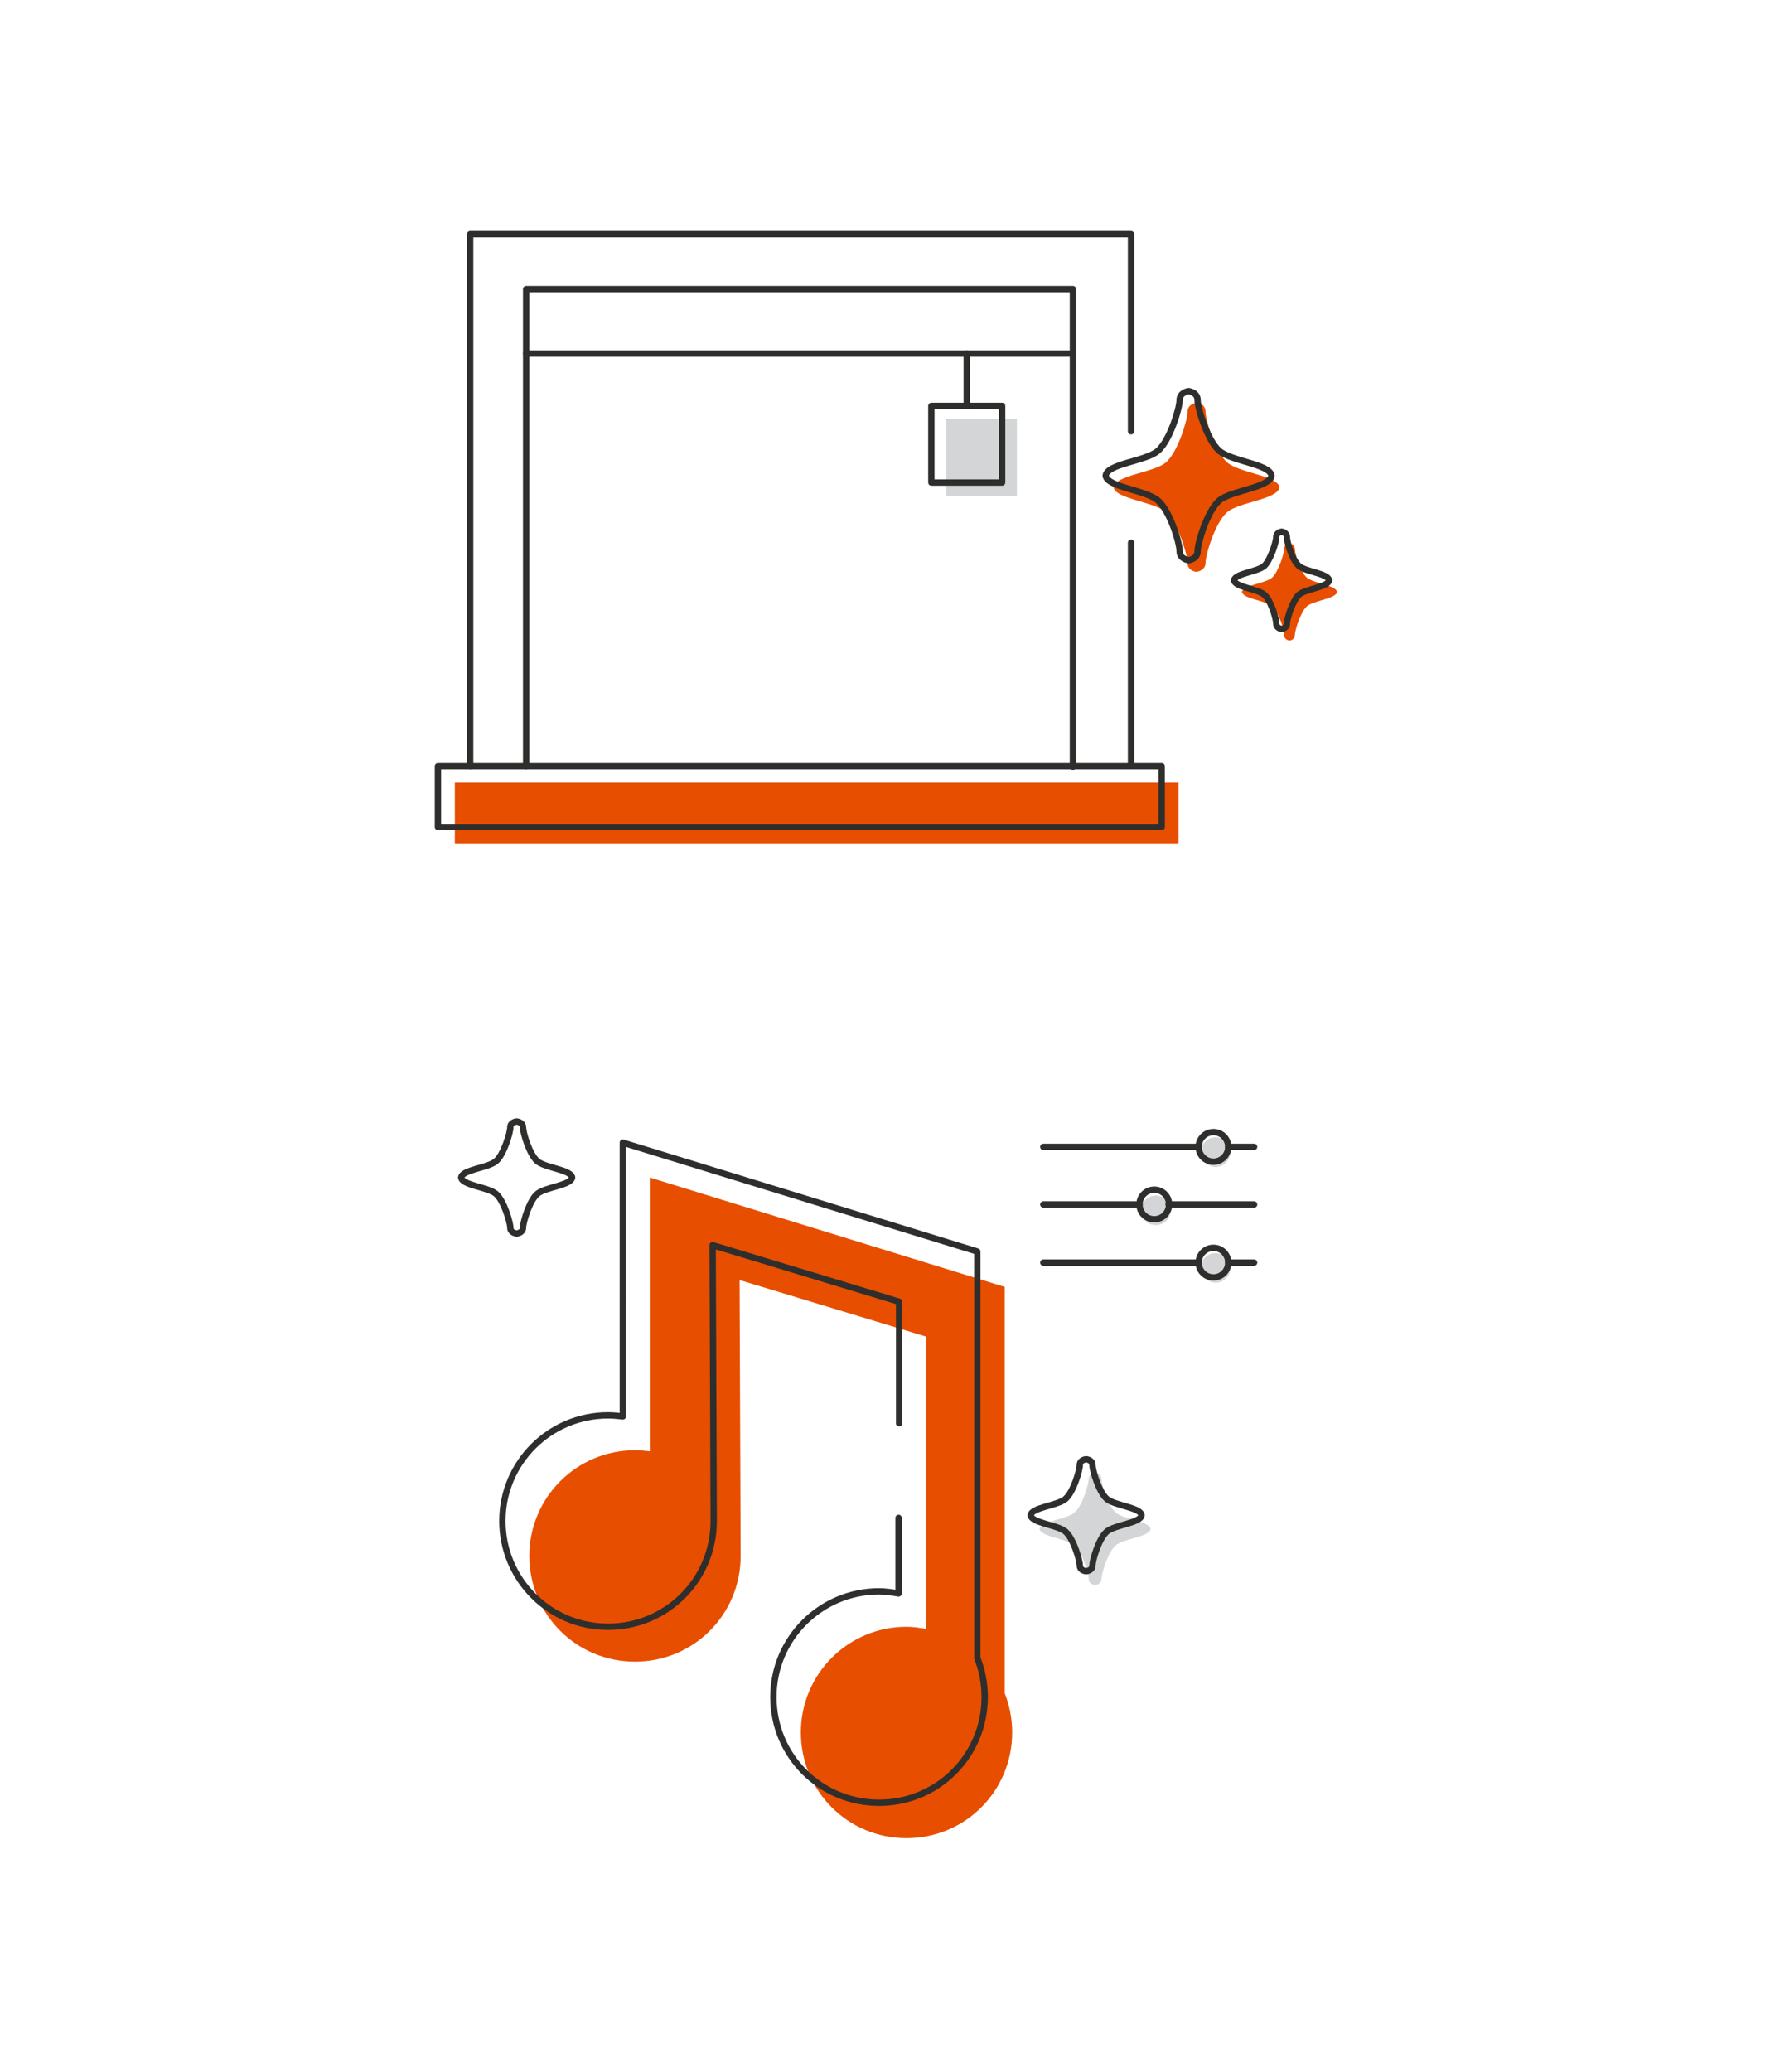 <?xml version="1.0" encoding="utf-8"?>
<!-- Generator: Adobe Illustrator 25.2.1, SVG Export Plug-In . SVG Version: 6.00 Build 0)  -->
<svg version="1.1" id="Layer_1" xmlns="http://www.w3.org/2000/svg" xmlns:xlink="http://www.w3.org/1999/xlink" x="0px" y="0px"
	 width="336px" height="392px" viewBox="0 0 336 392" style="enable-background:new 0 0 336 392;" xml:space="preserve">
<style type="text/css">
	.st0{fill:#FFFFFF;}
	.st1{fill:#D3D5D6;}
	.st2{fill:#E74E00;}
	.st3{fill:none;stroke:#2E2E2D;stroke-width:1.2;stroke-linecap:round;stroke-linejoin:round;stroke-miterlimit:10;}
</style>
<rect id="d523f4b0c3" class="st0" width="336" height="392"/>
<g>
	<g>
		<rect x="179.1" y="79.3" class="st1" width="13.4" height="14.5"/>
		<rect x="86.1" y="148.1" class="st2" width="137" height="11.5"/>
		<rect x="82.9" y="145" class="st3" width="137" height="11.5"/>
		<polyline class="st3" points="214.1,81.6 214.1,44.3 89,44.3 89,145 		"/>
		<line class="st3" x1="214.1" y1="144.9" x2="214.1" y2="102.7"/>
		<polyline class="st3" points="99.6,145 99.6,54.7 203.1,54.7 203.1,145.1 		"/>
		<line class="st3" x1="99.6" y1="66.9" x2="203.1" y2="66.9"/>
		<rect x="176.3" y="76.8" class="st3" width="13.4" height="14.5"/>
		<line class="st3" x1="183" y1="76.8" x2="183" y2="66.9"/>
		<path class="st2" d="M226.5,108.2c0,0,1.7-0.2,1.7-1.7s1.8-7.6,4.1-9.6c2.2-1.9,9.6-2.4,9.9-4.7c-0.3-2.2-7.6-2.7-9.9-4.7
			c-2.2-1.9-4.1-8-4.1-9.6s-1.7-1.7-1.7-1.7s-1.7,0.2-1.7,1.7s-1.8,7.6-4.1,9.6c-2.2,1.9-9.6,2.4-9.9,4.7c0.3,2.2,7.6,2.7,9.9,4.7
			c2.2,1.9,4.1,8,4.1,9.6S226.5,108.2,226.5,108.2z"/>
		<path class="st2" d="M244.1,121.2c0,0,1-0.1,1-1s1.1-4.4,2.3-5.5c1.3-1.1,5.5-1.4,5.7-2.7c-0.2-1.3-4.4-1.6-5.7-2.7
			c-1.3-1.1-2.3-4.6-2.3-5.5s-1-1-1-1s-1,0.1-1,1s-1.1,4.4-2.3,5.5c-1.3,1.1-5.5,1.4-5.7,2.7c0.2,1.3,4.4,1.6,5.7,2.7
			c1.3,1.1,2.3,4.6,2.3,5.5S244.1,121.2,244.1,121.2z"/>
		<path class="st3" d="M225,106c0,0,1.7-0.2,1.7-1.7c0-1.5,1.8-7.6,4.1-9.6c2.2-1.9,9.6-2.4,9.9-4.7c-0.3-2.2-7.6-2.7-9.9-4.7
			c-2.2-1.9-4.1-8-4.1-9.6c0-1.5-1.7-1.7-1.7-1.7s-1.7,0.2-1.7,1.7c0,1.5-1.8,7.6-4.1,9.6s-9.6,2.4-9.9,4.7c0.3,2.2,7.6,2.7,9.9,4.7
			s4.1,8,4.1,9.6C223.3,105.8,225,106,225,106z"/>
		<path class="st3" d="M242.6,119c0,0,1-0.1,1-1c0-0.9,1.1-4.4,2.3-5.5c1.3-1.1,5.5-1.4,5.7-2.7c-0.2-1.3-4.4-1.6-5.7-2.7
			c-1.3-1.1-2.3-4.6-2.3-5.5s-1-1-1-1s-1,0.1-1,1s-1.1,4.4-2.3,5.5c-1.3,1.1-5.5,1.4-5.7,2.7c0.2,1.3,4.4,1.6,5.7,2.7
			c1.3,1.1,2.3,4.6,2.3,5.5C241.6,118.9,242.6,119,242.6,119z"/>
	</g>
	<g>
		<path class="st2" d="M175.3,293.9v14.3c-1.2-0.2-2.5-0.4-3.7-0.4c-11,0-20,8.9-20,20s8.9,20,20,20s20-8.9,20-20
			c0-2.6-0.5-5.1-1.4-7.4v-33.9v-43L123,222.8v51.8c-0.9-0.1-1.8-0.2-2.8-0.2c-11,0-20,8.9-20,20s8.9,20,20,20s20-8.9,20-20
			c0-2.6-0.2-52.2-0.2-52.2l35.3,10.7v17.8V293.9z"/>
		<path class="st3" d="M170.1,287.2v14.3c-1.2-0.2-2.5-0.4-3.7-0.4c-11,0-20,8.9-20,20s8.9,20,20,20s20-8.9,20-20
			c0-2.6-0.5-5.1-1.4-7.4v-33.9v-43l-67.1-20.6V268c-0.9-0.1-1.8-0.2-2.8-0.2c-11,0-20,8.9-20,20c0,11,8.9,20,20,20s20-8.9,20-20
			c0-2.6-0.2-52.2-0.2-52.2l35.3,10.7v23"/>
		<g>
			<circle class="st1" cx="230.1" cy="218" r="2.8"/>
			<circle class="st1" cx="218.8" cy="229" r="2.8"/>
			<circle class="st1" cx="230.1" cy="239.9" r="2.8"/>
			<line class="st3" x1="237.4" y1="217" x2="232.5" y2="217"/>
			<line class="st3" x1="226.9" y1="217" x2="197.5" y2="217"/>
			<line class="st3" x1="237.4" y1="227.9" x2="221.2" y2="227.9"/>
			<line class="st3" x1="215.7" y1="227.9" x2="197.5" y2="227.9"/>
			<line class="st3" x1="237.4" y1="238.9" x2="232.5" y2="238.9"/>
			<line class="st3" x1="226.9" y1="238.9" x2="197.5" y2="238.9"/>
			<circle class="st3" cx="229.7" cy="217" r="2.8"/>
			<circle class="st3" cx="218.5" cy="227.9" r="2.8"/>
			<circle class="st3" cx="229.7" cy="238.9" r="2.8"/>
		</g>
		<path class="st1" d="M207.3,299.9c0,0,1.2-0.1,1.2-1.1s1.2-5.1,2.7-6.4c1.5-1.3,6.4-1.6,6.6-3.1c-0.2-1.5-5.1-1.8-6.6-3.1
			c-1.5-1.3-2.7-5.4-2.7-6.4s-1.2-1.1-1.2-1.1s-1.2,0.1-1.2,1.1s-1.2,5.1-2.7,6.4c-1.5,1.3-6.4,1.6-6.6,3.1c0.2,1.5,5.1,1.8,6.6,3.1
			c1.5,1.3,2.7,5.4,2.7,6.4S207.3,299.9,207.3,299.9z"/>
		<path class="st3" d="M205.6,297.3c0,0,1.2-0.1,1.2-1.1s1.2-5.1,2.7-6.4c1.5-1.3,6.4-1.6,6.6-3.1c-0.2-1.5-5.1-1.8-6.6-3.1
			c-1.5-1.3-2.7-5.4-2.7-6.4s-1.2-1.1-1.2-1.1s-1.2,0.1-1.2,1.1s-1.2,5.1-2.7,6.4c-1.5,1.3-6.4,1.6-6.6,3.1c0.2,1.5,5.1,1.8,6.6,3.1
			c1.5,1.3,2.7,5.4,2.7,6.4S205.6,297.3,205.6,297.3z"/>
		<path class="st3" d="M97.8,233.4c0,0,1.2-0.1,1.2-1.1s1.2-5.1,2.7-6.4c1.5-1.3,6.4-1.6,6.6-3.1c-0.2-1.5-5.1-1.8-6.6-3.1
			c-1.5-1.3-2.7-5.4-2.7-6.4s-1.2-1.1-1.2-1.1s-1.2,0.1-1.2,1.1s-1.2,5.1-2.7,6.4c-1.5,1.3-6.4,1.6-6.6,3.1c0.2,1.5,5.1,1.8,6.6,3.1
			c1.5,1.3,2.7,5.4,2.7,6.4S97.8,233.4,97.8,233.4z"/>
	</g>
</g>
</svg>
